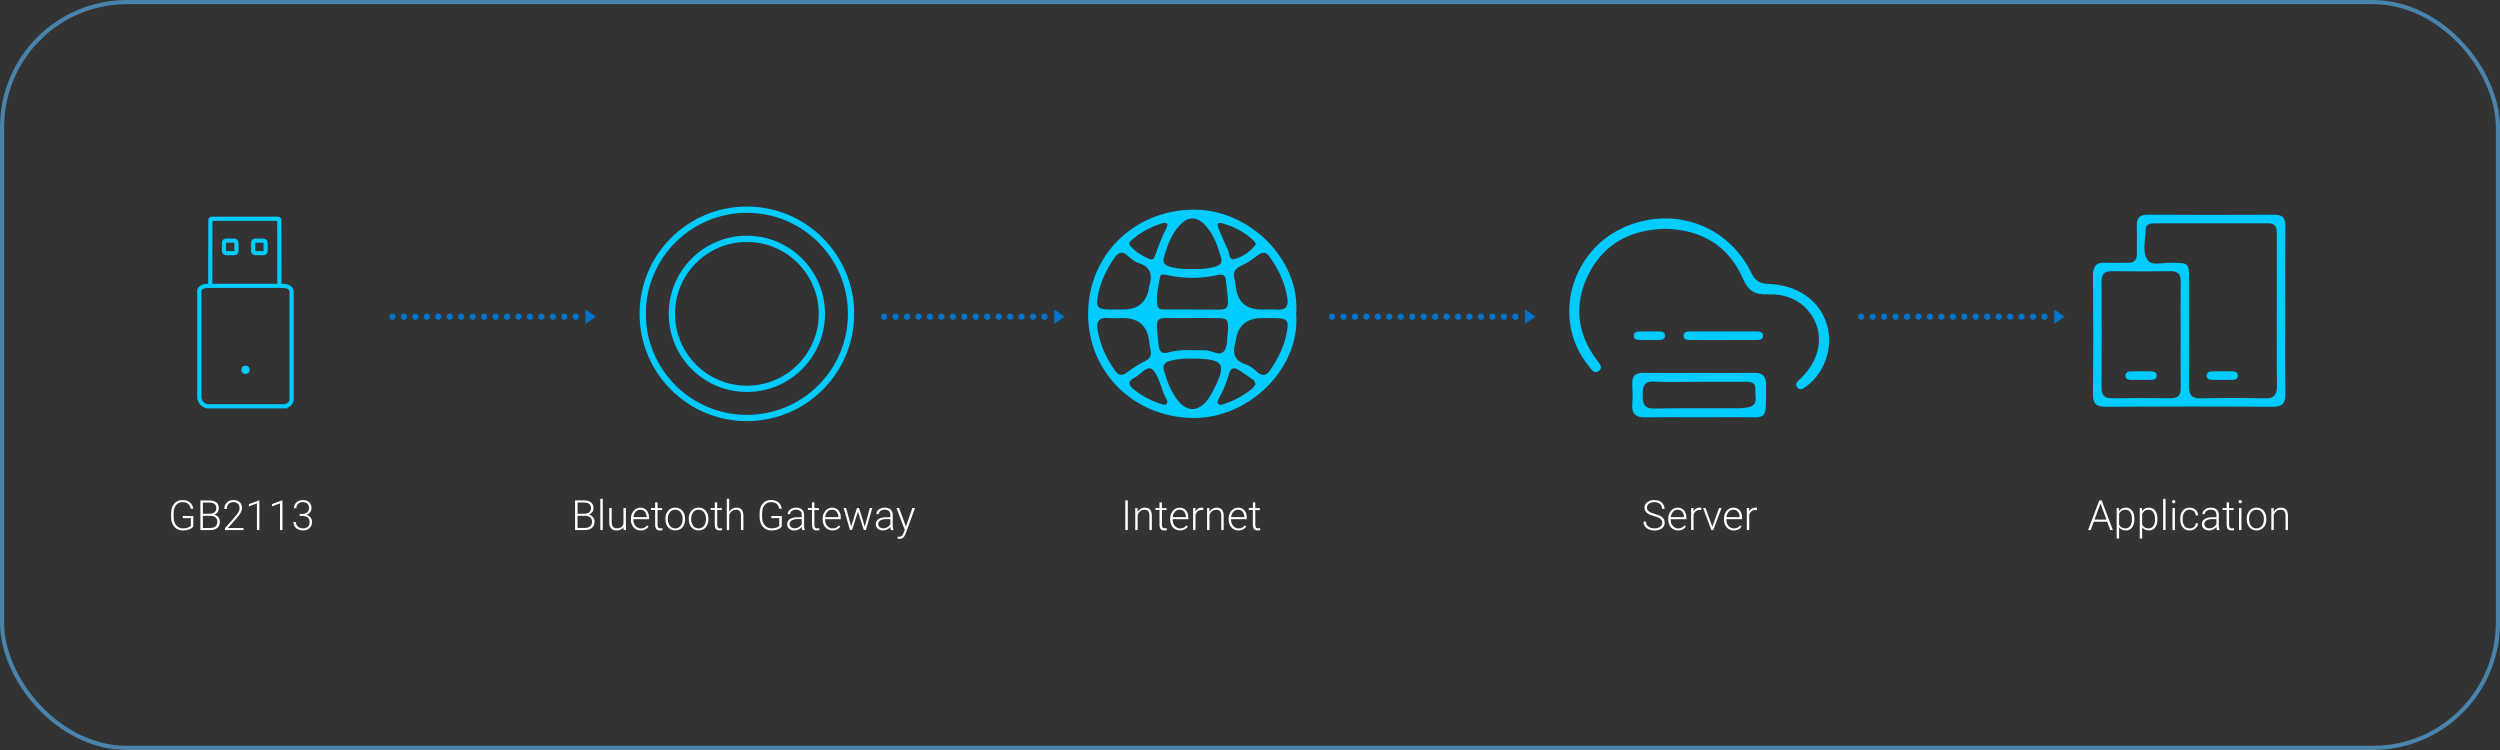 <?xml version="1.0" encoding="UTF-8"?>
<svg id="_图层_2" data-name="图层 2" xmlns="http://www.w3.org/2000/svg" viewBox="0 0 1200 360">
  <rect x="0" y="0" width="1200" height="360" fill="#333333" stroke="none"/>
  <g id="_图层_1-2" data-name="图层 1">
    <rect x="1" y="1" width="1198" height="358" rx="60" ry="60" fill="none" stroke="#4a84ac" stroke-miterlimit="10" stroke-width="2"/>
    <path d="M622.18,150.77c1.97,25.85-22.5,50.35-49.95,49.86-28.11-.49-50.09-22.14-49.93-50.13,.16-28.16,21.97-49.44,50.2-49.86,27.07-.4,51.73,23.88,49.68,50.12Zm-16.58-2.18c2.45,0,4.9-.15,7.34,.03,4.2,.32,5.62-1.58,4.99-5.52-1.17-7.36-4.2-13.9-8.55-19.91-1.73-2.4-3.43-2.37-5.71-.62-2.44,1.87-5.01,3.7-7.8,4.95-3.09,1.39-4.19,3.24-3.3,6.45,.38,1.4,.49,2.87,.69,4.31q1.47,10.31,12.35,10.31Zm-66.67,0q11.03,0,12.6-10.59c.02-.16,.05-.32,.09-.48,1.61-5.26,1.03-9.38-5.15-11.3-1.93-.6-3.66-2.13-5.23-3.52-2.71-2.4-4.53-1.53-6.34,1.09-3.63,5.27-6.38,10.91-7.71,17.19-1.4,6.61-.58,7.59,6.35,7.61,1.79,0,3.59,0,5.38,0Zm-.05,4.08c-2.28,0-4.58,.16-6.85-.03-4.45-.38-5.9,1.63-5.19,5.79,1.22,7.17,4.18,13.57,8.38,19.48,1.86,2.62,3.63,2.53,6.07,.64,2.56-1.98,5.35-3.73,8.25-5.17,2.46-1.22,3.39-2.73,2.72-5.38-.4-1.56-.5-3.19-.74-4.8q-1.55-10.54-12.64-10.53Zm66.95,0q-11.05,0-12.62,10.57c-.05,.32-.09,.64-.19,.95-1.57,5.19-.61,9.01,5.22,10.84,1.93,.6,3.67,2.13,5.23,3.52,2.69,2.39,4.53,1.58,6.34-1.06,3.63-5.27,6.38-10.91,7.71-17.19,1.4-6.62,.59-7.6-6.33-7.63-1.79,0-3.59,0-5.38,0Zm-33.83-4.1v.03c1.64,0,3.28,.03,4.91,0,13.79-.25,13.51,2.54,11.6-13.18-.02-.16-.03-.32-.04-.49-.14-2.42-1.18-3.56-3.81-2.96-8.27,1.88-16.55,1.82-24.82-.03-1.17-.26-2.73-.41-2.97,.87-.86,4.6-2.17,9.22-1.27,13.95,.34,1.79,2.14,1.78,3.62,1.79,4.26,.03,8.51,.01,12.77,.01Zm17.44,9.34c.12-4.52-.39-5.14-4.88-5.21-5.57-.08-11.13-.1-16.7-.01-13.83,.21-13.46-2.52-11.69,13.15,.38,3.38,1.8,4.12,4.85,3.28,5.78-1.61,11.7-.92,17.58-.99,3.13-.04,6.88,3.27,9.1,.2,1.69-2.34,1.21-6.24,1.69-9.44,.05-.32,.04-.65,.05-.97Zm-17.14-28.78c3.78,.12,7.53-.08,11.18-1.18,1.97-.59,3.32-1.7,2.72-3.88-1.66-5.99-3.63-11.89-8.16-16.43-3.77-3.79-7.81-3.7-11.58,.24-4.3,4.5-6.25,10.23-7.88,16.05-.69,2.47,.87,3.5,3.02,4.12,3.51,1.01,7.09,1.18,10.7,1.09Zm-.53,42.99c-2.97-.08-6.71,.11-10.38,1.17-2.56,.74-3.42,2.23-2.66,4.76,1.45,4.86,3.22,9.6,6.27,13.7,4.59,6.18,10.2,6.1,14.84-.08,.88-1.16,1.58-2.47,2.26-3.76,7.03-13.43,5.62-15.77-10.33-15.79Zm30.86,12.47c-.04-1.42-.79-2.08-1.58-2.63-2.12-1.49-4.27-2.94-6.44-4.36-2.34-1.53-3.84-1.01-4.65,1.77-1.17,4.04-2.66,7.96-4.76,11.64-.47,.83-1.2,1.79-.52,2.67,.85,1.11,2.08,.53,3.14,.16,4.64-1.62,8.94-3.86,12.77-6.93,.85-.68,1.47-1.65,2.04-2.31Zm.21-67.29c-.39-.69-.59-1.34-1.02-1.75-4.31-4.12-9.48-6.83-15.18-8.38-2.77-.75-2.36,1.15-1.58,2.89,1.45,3.24,2.73,6.56,4.3,9.73,.87,1.74,.22,5.49,3.65,4.44,3.83-1.17,7.19-3.57,9.83-6.93Zm-50.81,7.19c1.67,.17,2.08-.79,2.39-1.7,1.56-4.59,3.33-9.08,5.52-13.43,1.34-2.66-.83-2.63-2.53-2.07-4.98,1.64-9.59,4-13.6,7.39-.94,.8-2.45,1.87-1.37,3.18,2.61,3.18,6.15,5.17,9.59,6.62Zm8.27,67.87c-2.84-4.46-3.3-10.62-6.68-14.59-2.57-3.03-6,1.75-8.83,3.41-1.44,.85-3.87,1.9-1.93,4.47,.1,.13,.21,.25,.33,.36,4.29,3.87,9.34,6.4,14.81,8.13,1.13,.36,2.35,.29,2.3-1.77Z" fill="#0cf"/>
    <g>
      <path d="M799.42,109.83c-16.83,.37-29.67,7.21-37.01,21.98-7.02,14.13-5.58,28.1,4.02,40.97,1.14,1.52,3.22,3.52,1.12,5.18-2.46,1.95-3.82-.94-5.06-2.45-18.12-22.12-8.47-56.38,18.86-67.17,23.32-9.2,48.36,.26,59.32,22.65,1.76,3.59,3.76,5.16,7.93,5.28,14.35,.43,24.95,8.02,28.37,19.72,3.12,10.65-1.02,22.89-9.94,29.48-1.39,1.02-2.93,2.24-4.35,.46-1.47-1.83,.25-2.94,1.47-4.09,9.98-9.4,11.85-22.28,4.46-31.86-4.99-6.46-12.13-8.94-19.9-8.69-6.29,.21-9.48-1.46-12.23-7.78-6.93-15.89-20.16-23.28-37.05-23.69Z" fill="#0cf"/>
      <path d="M815.45,179.01c8.86,0,17.71,.1,26.57-.04,4.09-.07,5.69,1.67,5.67,5.67-.06,18.56,1.25,15.43-14.84,15.6-14.37,.15-28.74-.08-43.11,.09-4.46,.05-6.54-1.48-6.25-6.09,.21-3.32,.17-6.67,.01-10-.19-3.92,1.58-5.33,5.39-5.27,8.85,.14,17.71,.04,26.57,.04Zm.57,4.24c-7.33,0-14.67,.26-21.98-.09-5.21-.25-5.49,2.58-5.56,6.53-.07,4.16,.7,6.51,5.71,6.41,13.32-.27,26.64-.08,39.97-.12,1.66,0,3.34-.14,4.96-.47,5.32-1.09,3.15-5.39,3.44-8.52,.3-3.21-1.92-3.77-4.56-3.75-7.33,.04-14.66,.01-21.98,0Z" fill="#0cf"/>
      <path d="M827.2,163.22c-5.32,0-10.63,.04-15.95-.02-1.49-.02-3.3-.17-3.12-2.27,.14-1.69,1.77-1.81,3.09-1.82,10.63-.03,21.27-.04,31.9,0,1.48,0,3.3,.16,3.12,2.27-.14,1.68-1.77,1.81-3.09,1.82-5.32,.05-10.63,.02-15.95,.02Z" fill="#0cf"/>
      <path d="M787.34,163.2c-1.49-.02-3.3-.17-3.12-2.27,.14-1.69,1.77-1.81,3.09-1.82,10.63-.03-1.87-.04,8.76,0,1.48,0,3.3,.16,3.12,2.27-.14,1.68-1.77,1.81-3.09,1.82h-8.76Z" fill="#0cf"/>
    </g>
    <g>
      <path d="M1023.34,182.35c-1.49-.02-3.3-.17-3.12-2.27,.14-1.69,1.77-1.81,3.09-1.82,10.63-.03-1.87-.04,8.76,0,1.48,0,3.3,.16,3.12,2.27-.14,1.68-1.77,1.81-3.09,1.82h-8.76Z" fill="#0cf"/>
      <path d="M1062.34,182.35c-1.49-.02-3.3-.17-3.12-2.27,.14-1.69,1.77-1.81,3.09-1.82,10.63-.03-1.87-.04,8.76,0,1.48,0,3.3,.16,3.12,2.27-.14,1.68-1.77,1.81-3.09,1.82h-8.76Z" fill="#0cf"/>
      <path d="M1096.92,149.31c0,13.15-.14,26.3,.08,39.44,.08,4.59-1.19,6.54-6.17,6.5-26.68-.19-53.36-.16-80.04-.02-4.47,.02-6.22-1.33-6.17-5.99,.19-18.97,.17-37.95,.02-56.92-.04-4.46,1.48-6.49,6.08-6.22,3.49,.21,7-.06,10.5,.04,3.17,.09,4.57-1.27,4.49-4.46-.1-4.32,.15-8.66-.05-12.98-.18-4.01,1.26-5.68,5.46-5.65,20.18,.13,40.35,.12,60.53,.01,3.86-.02,5.35,1.41,5.31,5.28-.13,13.65-.05,27.29-.05,40.94Zm-4.04-.26c0-12.15-.01-24.3,.01-36.45,0-2.88-.21-5.42-4.08-5.41-18.35,.03-36.69,0-55.04,.02-2.02,0-3.84,.63-3.84,2.97,0,4.95-1.9,10.59,.92,14.62,2.27,3.24,7.52,.9,11.41,1.35,.16,.02,.33,0,.5,0,7.84,.02,7.99,.17,8,8.24,.01,16.98,.1,33.96-.06,50.94-.04,4.27,1.39,5.97,5.78,5.87,10.17-.21,20.35-.25,30.52,.01,4.73,.12,6.03-1.81,5.95-6.21-.2-11.98-.07-23.97-.07-35.95Zm-46.18,12.08c0-8.65-.1-17.31,.05-25.96,.06-3.64-1.35-5.05-5.01-5-9.34,.14-18.68,.14-28.01,0-3.67-.05-5.02,1.43-5,5.04,.09,16.97,.09,33.95,0,50.92-.02,3.63,1.42,5.07,5.05,5.03,9.34-.12,18.68-.13,28.01,0,3.7,.05,5.02-1.49,4.96-5.08-.14-8.32-.04-16.64-.04-24.96Z" fill="#0cf"/>
    </g>
    <g>
      <path d="M276.03,254.42v-14.22h4.2c1.52,0,2.68,.31,3.47,.94,.79,.63,1.18,1.55,1.18,2.78,0,.74-.2,1.38-.6,1.92s-.95,.93-1.65,1.17c.83,.18,1.49,.59,2,1.22,.5,.63,.76,1.36,.76,2.19,0,1.26-.41,2.24-1.22,2.94s-1.94,1.06-3.38,1.06h-4.76Zm1.2-7.84h3.28c1-.02,1.78-.26,2.33-.71s.83-1.11,.83-1.98c0-.91-.28-1.59-.85-2.02s-1.43-.65-2.58-.65h-3v5.36Zm0,1.02v5.81h3.6c1.03,0,1.84-.26,2.45-.79,.6-.52,.9-1.25,.9-2.18,0-.88-.29-1.57-.86-2.08-.58-.51-1.37-.77-2.39-.77h-3.7Z" fill="#fff"/>
      <path d="M289.32,254.42h-1.17v-15h1.17v15Z" fill="#fff"/>
      <path d="M299.29,253.09c-.7,1.02-1.83,1.53-3.37,1.53-1.13,0-1.98-.33-2.57-.98s-.89-1.62-.9-2.91v-6.88h1.16v6.73c0,2.01,.81,3.02,2.44,3.02s2.76-.7,3.21-2.1v-7.65h1.17v10.57h-1.13l-.02-1.34Z" fill="#fff"/>
      <path d="M307.57,254.62c-.9,0-1.71-.22-2.44-.66s-1.29-1.06-1.69-1.85-.61-1.68-.61-2.66v-.42c0-1.02,.2-1.93,.59-2.74s.94-1.45,1.65-1.92,1.46-.7,2.29-.7c1.28,0,2.3,.44,3.05,1.31s1.13,2.07,1.13,3.59v.65h-7.54v.22c0,1.2,.34,2.2,1.03,2.99s1.55,1.2,2.59,1.2c.62,0,1.18-.11,1.66-.34s.91-.59,1.3-1.09l.73,.56c-.86,1.24-2.11,1.87-3.74,1.87Zm-.21-9.96c-.88,0-1.62,.32-2.22,.97s-.97,1.51-1.1,2.6h6.34v-.13c-.03-1.02-.32-1.84-.87-2.48s-1.26-.96-2.15-.96Z" fill="#fff"/>
      <path d="M315.63,241.15v2.71h2.19v.96h-2.19v7.05c0,.59,.11,1.02,.32,1.31,.21,.29,.56,.43,1.06,.43,.2,0,.51-.03,.95-.1l.05,.95c-.31,.11-.72,.16-1.25,.16-.8,0-1.38-.23-1.75-.7s-.55-1.15-.55-2.06v-7.05h-1.94v-.96h1.94v-2.71h1.17Z" fill="#fff"/>
      <path d="M319.4,248.98c0-1.02,.2-1.93,.59-2.74s.95-1.45,1.67-1.9,1.53-.68,2.45-.68c1.41,0,2.55,.49,3.42,1.48s1.31,2.29,1.31,3.92v.24c0,1.02-.2,1.94-.59,2.76s-.95,1.45-1.67,1.89-1.53,.66-2.45,.66c-1.4,0-2.54-.49-3.41-1.48s-1.31-2.29-1.31-3.92v-.23Zm1.17,.32c0,1.26,.33,2.3,.98,3.11s1.51,1.22,2.57,1.22,1.91-.41,2.56-1.22c.65-.81,.98-1.88,.98-3.21v-.22c0-.81-.15-1.55-.45-2.22s-.72-1.19-1.26-1.56-1.16-.55-1.86-.55c-1.04,0-1.89,.41-2.55,1.23s-.99,1.89-.99,3.21v.21Z" fill="#fff"/>
      <path d="M330.6,248.98c0-1.02,.2-1.93,.59-2.74s.95-1.45,1.67-1.9,1.53-.68,2.45-.68c1.41,0,2.55,.49,3.42,1.48s1.31,2.29,1.31,3.92v.24c0,1.02-.2,1.94-.59,2.76s-.95,1.45-1.67,1.89-1.53,.66-2.45,.66c-1.4,0-2.54-.49-3.41-1.48s-1.31-2.29-1.31-3.92v-.23Zm1.17,.32c0,1.26,.33,2.3,.98,3.11s1.51,1.22,2.57,1.22,1.91-.41,2.56-1.22,.98-1.88,.98-3.21v-.22c0-.81-.15-1.55-.45-2.22s-.72-1.19-1.26-1.56-1.16-.55-1.86-.55c-1.04,0-1.89,.41-2.55,1.23s-.99,1.89-.99,3.21v.21Z" fill="#fff"/>
      <path d="M344.26,241.15v2.71h2.19v.96h-2.19v7.05c0,.59,.11,1.02,.32,1.31,.21,.29,.56,.43,1.06,.43,.2,0,.51-.03,.95-.1l.05,.95c-.31,.11-.72,.16-1.25,.16-.8,0-1.38-.23-1.75-.7s-.55-1.15-.55-2.06v-7.05h-1.94v-.96h1.94v-2.71h1.17Z" fill="#fff"/>
      <path d="M350.03,245.64c.38-.63,.88-1.12,1.47-1.46s1.25-.52,1.96-.52c1.13,0,1.98,.32,2.53,.96s.83,1.59,.84,2.87v6.93h-1.16v-6.94c0-.94-.21-1.65-.6-2.11s-1.02-.69-1.89-.69c-.72,0-1.36,.23-1.92,.68s-.97,1.06-1.24,1.83v7.24h-1.16v-15h1.16v6.22Z" fill="#fff"/>
      <path d="M375.25,252.73c-.42,.59-1.07,1.05-1.96,1.39s-1.88,.5-2.98,.5-2.1-.27-2.97-.8-1.54-1.29-2.01-2.27-.72-2.1-.72-3.36v-1.8c0-1.97,.5-3.53,1.49-4.67s2.33-1.71,4.01-1.71c1.46,0,2.64,.37,3.54,1.12s1.42,1.77,1.59,3.08h-1.2c-.18-1.04-.6-1.84-1.27-2.38-.67-.54-1.55-.81-2.64-.81-1.33,0-2.38,.47-3.15,1.42-.77,.95-1.16,2.28-1.16,4v1.68c0,1.08,.18,2.04,.55,2.87s.9,1.47,1.58,1.93c.69,.46,1.48,.68,2.37,.68,1.04,0,1.92-.16,2.67-.49,.48-.21,.84-.47,1.07-.75v-3.67h-3.82v-1.02h5.02v5.06Z" fill="#fff"/>
      <path d="M385.05,254.42c-.12-.33-.19-.82-.22-1.47-.41,.53-.93,.95-1.57,1.24s-1.31,.43-2.02,.43c-1.02,0-1.84-.28-2.47-.85s-.94-1.28-.94-2.15c0-1.03,.43-1.84,1.28-2.44s2.05-.9,3.58-.9h2.12v-1.2c0-.75-.23-1.35-.7-1.78s-1.14-.65-2.04-.65c-.81,0-1.49,.21-2.02,.62s-.8,.92-.8,1.5h-1.17c0-.85,.39-1.58,1.17-2.19s1.74-.92,2.88-.92,2.11,.29,2.79,.88,1.03,1.41,1.05,2.47v5c0,1.02,.11,1.79,.32,2.29v.12h-1.25Zm-3.67-.84c.78,0,1.48-.19,2.09-.57s1.06-.88,1.34-1.51v-2.32h-2.09c-1.17,.01-2.08,.23-2.73,.64s-.99,.98-.99,1.7c0,.59,.22,1.08,.66,1.47s1.01,.59,1.71,.59Z" fill="#fff"/>
      <path d="M390.91,241.15v2.71h2.19v.96h-2.19v7.05c0,.59,.11,1.02,.32,1.31,.21,.29,.56,.43,1.06,.43,.2,0,.51-.03,.95-.1l.05,.95c-.31,.11-.72,.16-1.25,.16-.8,0-1.38-.23-1.75-.7s-.55-1.15-.55-2.06v-7.05h-1.94v-.96h1.94v-2.71h1.17Z" fill="#fff"/>
      <path d="M399.61,254.62c-.9,0-1.71-.22-2.44-.66s-1.29-1.06-1.69-1.85-.61-1.68-.61-2.66v-.42c0-1.02,.2-1.93,.59-2.74s.94-1.45,1.65-1.92,1.46-.7,2.29-.7c1.28,0,2.3,.44,3.05,1.31s1.13,2.07,1.13,3.59v.65h-7.54v.22c0,1.2,.34,2.2,1.03,2.99s1.55,1.2,2.59,1.2c.62,0,1.18-.11,1.66-.34s.91-.59,1.3-1.09l.73,.56c-.86,1.24-2.11,1.87-3.74,1.87Zm-.21-9.96c-.88,0-1.62,.32-2.22,.97s-.97,1.51-1.1,2.6h6.34v-.13c-.03-1.02-.32-1.84-.87-2.48s-1.26-.96-2.15-.96Z" fill="#fff"/>
      <path d="M408.38,251.99l.18,.91,.23-.96,2.54-8.09h1l2.51,8.02,.27,1.11,.22-1.03,2.17-8.11h1.21l-3.08,10.57h-1l-2.71-8.38-.13-.58-.13,.59-2.67,8.37h-1l-3.07-10.57h1.2l2.24,8.13Z" fill="#fff"/>
      <path d="M427.6,254.42c-.12-.33-.19-.82-.22-1.47-.41,.53-.93,.95-1.57,1.24s-1.31,.43-2.02,.43c-1.02,0-1.84-.28-2.47-.85s-.94-1.28-.94-2.15c0-1.03,.43-1.84,1.28-2.44s2.05-.9,3.58-.9h2.12v-1.2c0-.75-.23-1.35-.7-1.78s-1.14-.65-2.04-.65c-.81,0-1.49,.21-2.02,.62s-.8,.92-.8,1.5h-1.17c0-.85,.39-1.58,1.17-2.19s1.74-.92,2.88-.92,2.11,.29,2.79,.88,1.03,1.41,1.05,2.47v5c0,1.02,.11,1.79,.32,2.29v.12h-1.25Zm-3.67-.84c.78,0,1.48-.19,2.09-.57s1.06-.88,1.34-1.51v-2.32h-2.09c-1.17,.01-2.08,.23-2.73,.64s-.99,.98-.99,1.7c0,.59,.22,1.08,.66,1.47s1.01,.59,1.71,.59Z" fill="#fff"/>
      <path d="M434.85,252.74l3.09-8.89h1.26l-4.51,12.36-.23,.55c-.58,1.28-1.47,1.92-2.69,1.92-.28,0-.58-.05-.9-.14v-.97s.6,.06,.6,.06c.57,0,1.04-.14,1.39-.42s.66-.77,.9-1.46l.52-1.43-3.98-10.48h1.28l3.28,8.89Z" fill="#fff"/>
    </g>
    <g>
      <path d="M541.35,254.42h-1.2v-14.22h1.2v14.22Z" fill="#fff"/>
      <path d="M546.04,243.86l.04,1.81c.4-.65,.89-1.15,1.48-1.49s1.25-.51,1.96-.51c1.13,0,1.98,.32,2.53,.96s.83,1.59,.84,2.87v6.93h-1.16v-6.94c0-.94-.21-1.65-.6-2.11s-1.02-.69-1.89-.69c-.72,0-1.36,.23-1.92,.68s-.97,1.06-1.24,1.83v7.24h-1.16v-10.57h1.11Z" fill="#fff"/>
      <path d="M557.73,241.15v2.71h2.19v.96h-2.19v7.05c0,.59,.11,1.02,.32,1.31,.21,.29,.56,.43,1.06,.43,.2,0,.51-.03,.95-.1l.05,.95c-.31,.11-.72,.16-1.25,.16-.8,0-1.38-.23-1.75-.7s-.55-1.15-.55-2.06v-7.05h-1.94v-.96h1.94v-2.71h1.17Z" fill="#fff"/>
      <path d="M566.43,254.62c-.9,0-1.71-.22-2.44-.66s-1.29-1.06-1.69-1.85-.61-1.68-.61-2.66v-.42c0-1.02,.2-1.93,.59-2.74s.94-1.45,1.65-1.92,1.46-.7,2.29-.7c1.28,0,2.3,.44,3.05,1.31s1.13,2.07,1.13,3.59v.65h-7.54v.22c0,1.2,.34,2.2,1.03,2.99s1.55,1.2,2.59,1.2c.62,0,1.18-.11,1.66-.34s.91-.59,1.3-1.09l.73,.56c-.86,1.24-2.11,1.87-3.74,1.87Zm-.21-9.96c-.88,0-1.62,.32-2.22,.97s-.97,1.51-1.1,2.6h6.34v-.13c-.03-1.02-.32-1.84-.87-2.48s-1.26-.96-2.15-.96Z" fill="#fff"/>
      <path d="M577.56,244.85c-.25-.05-.51-.07-.79-.07-.73,0-1.35,.2-1.85,.61s-.86,1-1.08,1.77v7.26h-1.16v-10.57h1.14l.02,1.68c.62-1.25,1.61-1.88,2.98-1.88,.33,0,.58,.04,.77,.13l-.03,1.06Z" fill="#fff"/>
      <path d="M580.52,243.86l.04,1.81c.4-.65,.89-1.15,1.48-1.49s1.25-.51,1.96-.51c1.13,0,1.98,.32,2.53,.96s.83,1.59,.84,2.87v6.93h-1.16v-6.94c0-.94-.21-1.65-.6-2.11s-1.02-.69-1.89-.69c-.72,0-1.36,.23-1.92,.68s-.97,1.06-1.24,1.83v7.24h-1.16v-10.57h1.11Z" fill="#fff"/>
      <path d="M594.48,254.62c-.9,0-1.71-.22-2.44-.66s-1.29-1.06-1.69-1.85-.61-1.68-.61-2.66v-.42c0-1.02,.2-1.93,.59-2.74s.94-1.45,1.65-1.92,1.46-.7,2.29-.7c1.28,0,2.3,.44,3.05,1.31s1.13,2.07,1.13,3.59v.65h-7.54v.22c0,1.2,.34,2.2,1.03,2.99s1.55,1.2,2.59,1.2c.62,0,1.18-.11,1.66-.34s.91-.59,1.3-1.09l.73,.56c-.86,1.24-2.11,1.87-3.74,1.87Zm-.21-9.96c-.88,0-1.62,.32-2.22,.97s-.97,1.51-1.1,2.6h6.34v-.13c-.03-1.02-.32-1.84-.87-2.48s-1.26-.96-2.15-.96Z" fill="#fff"/>
      <path d="M602.54,241.15v2.71h2.19v.96h-2.19v7.05c0,.59,.11,1.02,.32,1.31,.21,.29,.57,.43,1.06,.43,.2,0,.51-.03,.95-.1l.05,.95c-.31,.11-.72,.16-1.25,.16-.8,0-1.38-.23-1.75-.7s-.55-1.15-.55-2.06v-7.05h-1.94v-.96h1.94v-2.71h1.17Z" fill="#fff"/>
    </g>
    <g>
      <path d="M797.88,250.93c0-.79-.28-1.41-.83-1.87s-1.57-.9-3.04-1.31-2.55-.86-3.22-1.35c-.96-.69-1.45-1.59-1.45-2.71s.45-1.97,1.34-2.65c.89-.68,2.04-1.02,3.43-1.02,.94,0,1.79,.18,2.53,.55s1.32,.87,1.73,1.52,.62,1.38,.62,2.18h-1.21c0-.97-.33-1.75-1-2.35s-1.56-.89-2.68-.89-1.95,.24-2.6,.73c-.64,.49-.97,1.12-.97,1.9,0,.72,.29,1.31,.87,1.77,.58,.46,1.51,.86,2.78,1.21s2.24,.71,2.9,1.08,1.15,.82,1.48,1.34,.5,1.14,.5,1.85c0,1.12-.45,2.02-1.34,2.7s-2.08,1.02-3.54,1.02c-1,0-1.92-.18-2.76-.54s-1.47-.86-1.9-1.5-.65-1.38-.65-2.22h1.2c0,1,.37,1.79,1.12,2.37s1.75,.87,2.99,.87c1.11,0,2-.24,2.67-.73s1.01-1.14,1.01-1.94Z" fill="#fff"/>
      <path d="M805.5,254.62c-.9,0-1.71-.22-2.44-.66s-1.29-1.06-1.69-1.85-.61-1.68-.61-2.66v-.42c0-1.02,.2-1.93,.59-2.74s.94-1.45,1.65-1.92,1.46-.7,2.29-.7c1.28,0,2.3,.44,3.05,1.31s1.13,2.07,1.13,3.59v.65h-7.54v.22c0,1.2,.34,2.2,1.03,2.99s1.55,1.2,2.59,1.2c.62,0,1.18-.11,1.66-.34s.91-.59,1.3-1.09l.73,.56c-.86,1.24-2.11,1.87-3.74,1.87Zm-.21-9.96c-.88,0-1.62,.32-2.22,.97s-.97,1.51-1.1,2.6h6.34v-.13c-.03-1.02-.32-1.84-.87-2.48s-1.26-.96-2.15-.96Z" fill="#fff"/>
      <path d="M816.62,244.85c-.25-.05-.51-.07-.79-.07-.73,0-1.35,.2-1.85,.61s-.86,1-1.08,1.77v7.26h-1.16v-10.57h1.14l.02,1.68c.62-1.25,1.61-1.88,2.98-1.88,.33,0,.58,.04,.77,.13l-.03,1.06Z" fill="#fff"/>
      <path d="M821.93,252.81l3.21-8.96h1.2l-3.95,10.57h-.95l-3.96-10.57h1.2l3.24,8.96Z" fill="#fff"/>
      <path d="M832.23,254.62c-.9,0-1.71-.22-2.44-.66-.73-.44-1.29-1.06-1.69-1.85s-.61-1.68-.61-2.66v-.42c0-1.02,.2-1.93,.59-2.74s.94-1.45,1.65-1.92,1.46-.7,2.29-.7c1.28,0,2.3,.44,3.05,1.31,.75,.88,1.13,2.07,1.13,3.59v.65h-7.54v.22c0,1.2,.34,2.2,1.03,2.99s1.55,1.2,2.59,1.2c.62,0,1.18-.11,1.66-.34s.91-.59,1.3-1.09l.73,.56c-.86,1.24-2.11,1.87-3.74,1.87Zm-.21-9.96c-.88,0-1.62,.32-2.22,.97-.6,.64-.97,1.51-1.1,2.6h6.34v-.13c-.03-1.02-.32-1.84-.87-2.48s-1.26-.96-2.15-.96Z" fill="#fff"/>
      <path d="M843.35,244.85c-.25-.05-.51-.07-.79-.07-.73,0-1.35,.2-1.85,.61s-.86,1-1.08,1.77v7.26h-1.16v-10.57h1.14l.02,1.68c.62-1.25,1.61-1.88,2.98-1.88,.33,0,.58,.04,.77,.13l-.03,1.06Z" fill="#fff"/>
    </g>
    <g>
      <path d="M1011.46,250.43h-6.46l-1.46,3.99h-1.26l5.38-14.22h1.14l5.38,14.22h-1.25l-1.47-3.99Zm-6.08-1.02h5.7l-2.85-7.74-2.85,7.74Z" fill="#fff"/>
      <path d="M1024.5,249.25c0,1.65-.37,2.95-1.09,3.92s-1.71,1.45-2.93,1.45c-1.45,0-2.55-.51-3.32-1.52v5.39h-1.16v-14.63h1.08l.06,1.49c.76-1.13,1.87-1.69,3.31-1.69,1.26,0,2.25,.48,2.97,1.44s1.08,2.29,1.08,3.98v.17Zm-1.17-.21c0-1.35-.28-2.41-.83-3.19s-1.32-1.17-2.31-1.17c-.72,0-1.33,.17-1.85,.52s-.91,.85-1.18,1.5v5.07c.28,.61,.68,1.07,1.2,1.39s1.14,.48,1.85,.48c.98,0,1.75-.39,2.3-1.18s.83-1.92,.83-3.41Z" fill="#fff"/>
      <path d="M1035.58,249.25c0,1.65-.37,2.95-1.09,3.92s-1.71,1.45-2.93,1.45c-1.45,0-2.55-.51-3.32-1.52v5.39h-1.16v-14.63h1.08l.06,1.49c.76-1.13,1.87-1.69,3.31-1.69,1.26,0,2.25,.48,2.97,1.44s1.08,2.29,1.08,3.98v.17Zm-1.17-.21c0-1.35-.28-2.41-.83-3.19s-1.32-1.17-2.31-1.17c-.72,0-1.33,.17-1.85,.52s-.91,.85-1.18,1.5v5.07c.28,.61,.68,1.07,1.2,1.39s1.14,.48,1.85,.48c.98,0,1.75-.39,2.3-1.18s.83-1.92,.83-3.41Z" fill="#fff"/>
      <path d="M1039.48,254.42h-1.17v-15h1.17v15Z" fill="#fff"/>
      <path d="M1042.58,240.81c0-.22,.07-.41,.21-.56,.14-.15,.34-.23,.59-.23s.44,.08,.59,.23c.15,.15,.22,.34,.22,.56s-.07,.4-.22,.55c-.15,.15-.34,.22-.59,.22s-.44-.07-.59-.22c-.14-.15-.21-.33-.21-.55Zm1.38,13.62h-1.17v-10.57h1.17v10.57Z" fill="#fff"/>
      <path d="M1051.04,253.63c.81,0,1.5-.23,2.05-.69s.85-1.05,.89-1.78h1.12c-.03,.64-.23,1.23-.61,1.76s-.86,.95-1.48,1.25-1.27,.45-1.98,.45c-1.39,0-2.49-.48-3.3-1.45s-1.22-2.26-1.22-3.89v-.35c0-1.04,.18-1.96,.55-2.76s.89-1.42,1.57-1.86,1.48-.65,2.39-.65c1.16,0,2.11,.34,2.87,1.04s1.15,1.6,1.21,2.72h-1.12c-.05-.83-.35-1.49-.89-2s-1.23-.76-2.06-.76c-1.05,0-1.87,.38-2.46,1.14s-.87,1.83-.87,3.2v.34c0,1.35,.29,2.4,.87,3.15s1.41,1.13,2.47,1.13Z" fill="#fff"/>
      <path d="M1064.11,254.42c-.12-.33-.19-.82-.22-1.47-.41,.53-.93,.95-1.57,1.24s-1.31,.43-2.02,.43c-1.02,0-1.84-.28-2.47-.85s-.94-1.28-.94-2.15c0-1.03,.43-1.84,1.28-2.44s2.05-.9,3.58-.9h2.12v-1.2c0-.75-.23-1.35-.7-1.78s-1.14-.65-2.04-.65c-.81,0-1.49,.21-2.02,.62s-.8,.92-.8,1.5h-1.17c0-.85,.39-1.58,1.17-2.19s1.74-.92,2.88-.92,2.11,.29,2.79,.88,1.03,1.41,1.05,2.47v5c0,1.02,.11,1.79,.32,2.29v.12h-1.25Zm-3.67-.84c.78,0,1.48-.19,2.09-.57s1.06-.88,1.34-1.51v-2.32h-2.09c-1.17,.01-2.08,.23-2.73,.64s-.99,.98-.99,1.7c0,.59,.22,1.08,.66,1.47s1.01,.59,1.71,.59Z" fill="#fff"/>
      <path d="M1069.96,241.15v2.71h2.19v.96h-2.19v7.05c0,.59,.11,1.02,.32,1.31,.21,.29,.57,.43,1.06,.43,.2,0,.51-.03,.95-.1l.05,.95c-.31,.11-.72,.16-1.25,.16-.8,0-1.38-.23-1.75-.7s-.55-1.15-.55-2.06v-7.05h-1.94v-.96h1.94v-2.71h1.17Z" fill="#fff"/>
      <path d="M1074.51,240.81c0-.22,.07-.41,.21-.56,.14-.15,.34-.23,.59-.23s.44,.08,.59,.23c.15,.15,.22,.34,.22,.56s-.07,.4-.22,.55c-.15,.15-.34,.22-.59,.22s-.44-.07-.59-.22c-.14-.15-.21-.33-.21-.55Zm1.38,13.62h-1.17v-10.57h1.17v10.57Z" fill="#fff"/>
      <path d="M1078.41,248.98c0-1.02,.2-1.93,.59-2.74s.95-1.45,1.67-1.9,1.53-.68,2.45-.68c1.41,0,2.54,.49,3.42,1.48s1.31,2.29,1.31,3.92v.24c0,1.02-.2,1.94-.59,2.76s-.95,1.45-1.67,1.89-1.53,.66-2.45,.66c-1.4,0-2.54-.49-3.41-1.48s-1.31-2.29-1.31-3.92v-.23Zm1.17,.32c0,1.26,.33,2.3,.98,3.11s1.51,1.22,2.57,1.22,1.91-.41,2.56-1.22,.98-1.88,.98-3.21v-.22c0-.81-.15-1.55-.45-2.22s-.72-1.19-1.26-1.56-1.16-.55-1.86-.55c-1.04,0-1.89,.41-2.55,1.23s-.99,1.89-.99,3.21v.21Z" fill="#fff"/>
      <path d="M1091.37,243.86l.04,1.81c.4-.65,.89-1.15,1.48-1.49s1.25-.51,1.96-.51c1.13,0,1.98,.32,2.53,.96s.83,1.59,.84,2.87v6.93h-1.16v-6.94c0-.94-.21-1.65-.6-2.11s-1.02-.69-1.89-.69c-.72,0-1.36,.23-1.92,.68s-.97,1.06-1.24,1.83v7.24h-1.16v-10.57h1.11Z" fill="#fff"/>
    </g>
    <circle cx="188.37" cy="152.02" r="1.5" fill="#0075c9"/>
    <circle cx="193.87" cy="152.02" r="1.5" fill="#0075c9"/>
    <circle cx="199.37" cy="152.02" r="1.5" fill="#0075c9"/>
    <circle cx="204.87" cy="152.02" r="1.5" fill="#0075c9"/>
    <circle cx="210.37" cy="152.02" r="1.5" fill="#0075c9"/>
    <circle cx="215.87" cy="152.02" r="1.5" fill="#0075c9"/>
    <circle cx="221.37" cy="152.02" r="1.5" fill="#0075c9"/>
    <circle cx="226.87" cy="152.02" r="1.5" fill="#0075c9"/>
    <circle cx="232.37" cy="152.02" r="1.5" fill="#0075c9"/>
    <circle cx="237.87" cy="152.02" r="1.5" fill="#0075c9"/>
    <circle cx="243.37" cy="152.02" r="1.5" fill="#0075c9"/>
    <circle cx="248.87" cy="152.02" r="1.5" fill="#0075c9"/>
    <circle cx="254.37" cy="152.02" r="1.5" fill="#0075c9"/>
    <circle cx="259.87" cy="152.02" r="1.5" fill="#0075c9"/>
    <circle cx="265.37" cy="152.02" r="1.5" fill="#0075c9"/>
    <circle cx="270.87" cy="152.02" r="1.5" fill="#0075c9"/>
    <circle cx="276.37" cy="152.02" r="1.5" fill="#0075c9"/>
    <polygon points="286 152.02 281 148.52 281 155.52 286 152.02" fill="#0075c9"/>
    <circle cx="639.37" cy="152.02" r="1.5" fill="#0075c9"/>
    <circle cx="644.87" cy="152.02" r="1.5" fill="#0075c9"/>
    <circle cx="650.37" cy="152.02" r="1.5" fill="#0075c9"/>
    <circle cx="655.87" cy="152.02" r="1.5" fill="#0075c9"/>
    <circle cx="661.37" cy="152.02" r="1.5" fill="#0075c9"/>
    <circle cx="666.87" cy="152.02" r="1.5" fill="#0075c9"/>
    <circle cx="672.37" cy="152.02" r="1.5" fill="#0075c9"/>
    <circle cx="677.87" cy="152.02" r="1.5" fill="#0075c9"/>
    <circle cx="683.37" cy="152.02" r="1.5" fill="#0075c9"/>
    <circle cx="688.87" cy="152.02" r="1.5" fill="#0075c9"/>
    <circle cx="694.37" cy="152.02" r="1.5" fill="#0075c9"/>
    <circle cx="699.87" cy="152.02" r="1.5" fill="#0075c9"/>
    <circle cx="705.37" cy="152.02" r="1.5" fill="#0075c9"/>
    <circle cx="710.87" cy="152.02" r="1.5" fill="#0075c9"/>
    <circle cx="716.37" cy="152.02" r="1.5" fill="#0075c9"/>
    <circle cx="721.87" cy="152.02" r="1.5" fill="#0075c9"/>
    <circle cx="727.37" cy="152.02" r="1.5" fill="#0075c9"/>
    <polygon points="737 152.02 732 148.52 732 155.52 737 152.02" fill="#0075c9"/>
    <circle cx="893.37" cy="152.02" r="1.5" fill="#0075c9"/>
    <circle cx="898.87" cy="152.02" r="1.5" fill="#0075c9"/>
    <circle cx="904.37" cy="152.02" r="1.5" fill="#0075c9"/>
    <circle cx="909.87" cy="152.02" r="1.5" fill="#0075c9"/>
    <circle cx="915.37" cy="152.02" r="1.5" fill="#0075c9"/>
    <circle cx="920.87" cy="152.02" r="1.5" fill="#0075c9"/>
    <circle cx="926.37" cy="152.02" r="1.5" fill="#0075c9"/>
    <circle cx="931.87" cy="152.02" r="1.5" fill="#0075c9"/>
    <circle cx="937.37" cy="152.02" r="1.5" fill="#0075c9"/>
    <circle cx="942.87" cy="152.02" r="1.5" fill="#0075c9"/>
    <circle cx="948.37" cy="152.02" r="1.5" fill="#0075c9"/>
    <circle cx="953.87" cy="152.02" r="1.5" fill="#0075c9"/>
    <circle cx="959.37" cy="152.02" r="1.5" fill="#0075c9"/>
    <circle cx="964.87" cy="152.02" r="1.5" fill="#0075c9"/>
    <circle cx="970.37" cy="152.02" r="1.5" fill="#0075c9"/>
    <circle cx="975.87" cy="152.02" r="1.5" fill="#0075c9"/>
    <circle cx="981.37" cy="152.02" r="1.5" fill="#0075c9"/>
    <polygon points="991 152.02 986 148.52 986 155.52 991 152.02" fill="#0075c9"/>
    <circle cx="424.37" cy="152.02" r="1.5" fill="#0075c9"/>
    <circle cx="429.87" cy="152.02" r="1.5" fill="#0075c9"/>
    <circle cx="435.37" cy="152.02" r="1.5" fill="#0075c9"/>
    <circle cx="440.87" cy="152.02" r="1.5" fill="#0075c9"/>
    <circle cx="446.37" cy="152.02" r="1.5" fill="#0075c9"/>
    <circle cx="451.87" cy="152.02" r="1.5" fill="#0075c9"/>
    <circle cx="457.37" cy="152.02" r="1.5" fill="#0075c9"/>
    <circle cx="462.87" cy="152.02" r="1.5" fill="#0075c9"/>
    <circle cx="468.37" cy="152.02" r="1.5" fill="#0075c9"/>
    <circle cx="473.87" cy="152.02" r="1.5" fill="#0075c9"/>
    <circle cx="479.37" cy="152.02" r="1.5" fill="#0075c9"/>
    <circle cx="484.87" cy="152.02" r="1.5" fill="#0075c9"/>
    <circle cx="490.37" cy="152.02" r="1.5" fill="#0075c9"/>
    <circle cx="495.87" cy="152.02" r="1.5" fill="#0075c9"/>
    <circle cx="501.37" cy="152.02" r="1.5" fill="#0075c9"/>
    <polygon points="511 152.02 506 148.52 506 155.52 511 152.02" fill="#0075c9"/>
    <g>
      <circle cx="358.5" cy="150.64" r="50" fill="none" stroke="#0cf" stroke-miterlimit="10" stroke-width="3"/>
      <circle cx="358.5" cy="150.64" r="36" fill="none" stroke="#0cf" stroke-miterlimit="10" stroke-width="3"/>
    </g>
    <g>
      <path d="M136.96,195.02h-37.69c-.32-.13-.65-.25-.96-.39-.78-.35-1.39-.91-1.86-1.62-.31-.47-.52-1-.65-1.56-.03-.11-.09-.21-.13-.31,0-17.31,0-34.63,0-51.94,.06-.08,.12-.15,.16-.24,.16-.3,.36-.58,.63-.8,.47-.37,1.01-.63,1.58-.78,.41-.1,.83-.14,1.25-.16,.45-.02,.9,0,1.35,0,.08,0,.16,0,.27-.02,0-.12,0-.22,0-.33,0-2.44,0-4.88,.01-7.33,0-2.95,.01-5.89,.02-8.84,.02-5.04,.03-10.08,.05-15.11,0-.3,.12-.47,.41-.55,.13-.03,.27-.04,.4-.04,10.44,0,20.89,0,31.33,0,.1,0,.2,0,.3,0,.42,.04,.62,.26,.62,.68,0,2.5,.02,4.99,.02,7.49,0,1.61,0,3.21,0,4.82,.01,6.3,.02,12.61,.03,18.91,0,.09,0,.17,0,.28,.1,.01,.17,.03,.24,.03,.76,.02,1.52,.04,2.29,.07,.14,0,.29,0,.43,.03,.71,.12,1.36,.37,1.93,.82,.61,.48,.96,1.1,.99,1.89,0,.22,0,.43,0,.65,0,16.94,0,33.89,0,50.83,0,.14,0,.29,0,.43,0,.1-.01,.2-.04,.29-.23,.78-.63,1.46-1.3,1.96-.51,.38-1.06,.66-1.68,.81Z" fill="none" stroke="#0cf" stroke-miterlimit="10" stroke-width="2"/>
      <line x1="100.24" y1="137.21" x2="133.44" y2="137.21" fill="none" stroke="#0cf" stroke-miterlimit="10" stroke-width="2"/>
      <circle cx="117.83" cy="177.5" r="1.5" fill="#0cf" stroke="#0cf" stroke-miterlimit="10"/>
      <rect x="107.5" y="115.5" width="6" height="6" rx="1" ry="1" fill="none" stroke="#0cf" stroke-miterlimit="10" stroke-width="2"/>
      <rect x="121.5" y="115.5" width="6" height="6" rx="1" ry="1" fill="none" stroke="#0cf" stroke-miterlimit="10" stroke-width="2"/>
    </g>
    <g>
      <path d="M92.77,252.75c-.42,.59-1.07,1.05-1.96,1.39s-1.88,.5-2.98,.5-2.1-.27-2.97-.8-1.54-1.29-2.01-2.27-.72-2.1-.72-3.36v-1.8c0-1.97,.5-3.53,1.49-4.67s2.33-1.71,4.01-1.71c1.46,0,2.64,.37,3.54,1.12s1.42,1.77,1.59,3.08h-1.2c-.18-1.04-.6-1.84-1.27-2.38-.67-.54-1.55-.81-2.64-.81-1.33,0-2.38,.47-3.15,1.42-.77,.95-1.16,2.28-1.16,4v1.68c0,1.08,.18,2.04,.55,2.87s.9,1.47,1.58,1.93c.69,.46,1.48,.68,2.37,.68,1.04,0,1.92-.16,2.67-.49,.48-.21,.84-.47,1.07-.75v-3.67h-3.82v-1.02h5.02v5.06Z" fill="#fff"/>
      <path d="M96.18,254.44v-14.22h4.2c1.52,0,2.68,.31,3.47,.94,.79,.63,1.18,1.55,1.18,2.78,0,.74-.2,1.38-.6,1.92s-.95,.93-1.65,1.17c.83,.18,1.49,.59,2,1.22,.5,.63,.76,1.36,.76,2.19,0,1.26-.41,2.24-1.22,2.94s-1.94,1.06-3.38,1.06h-4.76Zm1.2-7.84h3.28c1-.02,1.78-.26,2.33-.71,.55-.45,.83-1.11,.83-1.98,0-.91-.28-1.59-.85-2.02s-1.43-.65-2.58-.65h-3v5.36Zm0,1.02v5.81h3.6c1.03,0,1.84-.26,2.45-.79,.6-.52,.9-1.25,.9-2.18,0-.88-.29-1.57-.86-2.08-.58-.51-1.37-.77-2.39-.77h-3.7Z" fill="#fff"/>
      <path d="M116.88,254.44h-8.91v-.9l4.87-5.53c.81-.93,1.37-1.7,1.68-2.3s.47-1.19,.47-1.77c0-.9-.26-1.61-.79-2.13s-1.25-.79-2.18-.79-1.73,.31-2.32,.92-.88,1.41-.88,2.38h-1.16c0-.8,.18-1.53,.54-2.19s.88-1.17,1.54-1.55,1.43-.56,2.28-.56c1.3,0,2.32,.34,3.05,1.03s1.1,1.61,1.1,2.79c0,.66-.21,1.39-.62,2.18s-1.14,1.77-2.18,2.95l-3.96,4.48h7.47v.99Z" fill="#fff"/>
      <path d="M124.5,254.44h-1.17v-12.81l-3.87,1.44v-1.09l4.84-1.8h.2v14.27Z" fill="#fff"/>
      <path d="M135.58,254.44h-1.17v-12.81l-3.87,1.44v-1.09l4.84-1.8h.2v14.27Z" fill="#fff"/>
      <path d="M143.82,246.7h1.21c.67,0,1.26-.12,1.76-.36s.88-.56,1.15-.98,.4-.89,.4-1.43c0-.91-.26-1.62-.77-2.14s-1.25-.77-2.22-.77c-.91,0-1.66,.27-2.24,.81-.58,.54-.87,1.25-.87,2.12h-1.17c0-.74,.19-1.41,.56-2.02s.89-1.08,1.54-1.41,1.39-.5,2.19-.5c1.29,0,2.3,.35,3.05,1.05s1.11,1.67,1.11,2.89c0,.68-.22,1.31-.65,1.89s-1.03,1.01-1.78,1.29c.89,.25,1.56,.67,2.01,1.27s.68,1.32,.68,2.15c0,1.22-.4,2.2-1.19,2.94s-1.86,1.11-3.18,1.11c-.85,0-1.62-.17-2.33-.51s-1.25-.81-1.64-1.42c-.39-.61-.58-1.32-.58-2.12h1.17c0,.91,.32,1.64,.95,2.21s1.44,.85,2.43,.85,1.8-.26,2.36-.78,.84-1.27,.84-2.25-.3-1.68-.91-2.18-1.51-.75-2.69-.75h-1.17v-1Z" fill="#fff"/>
    </g>
  </g>
</svg>